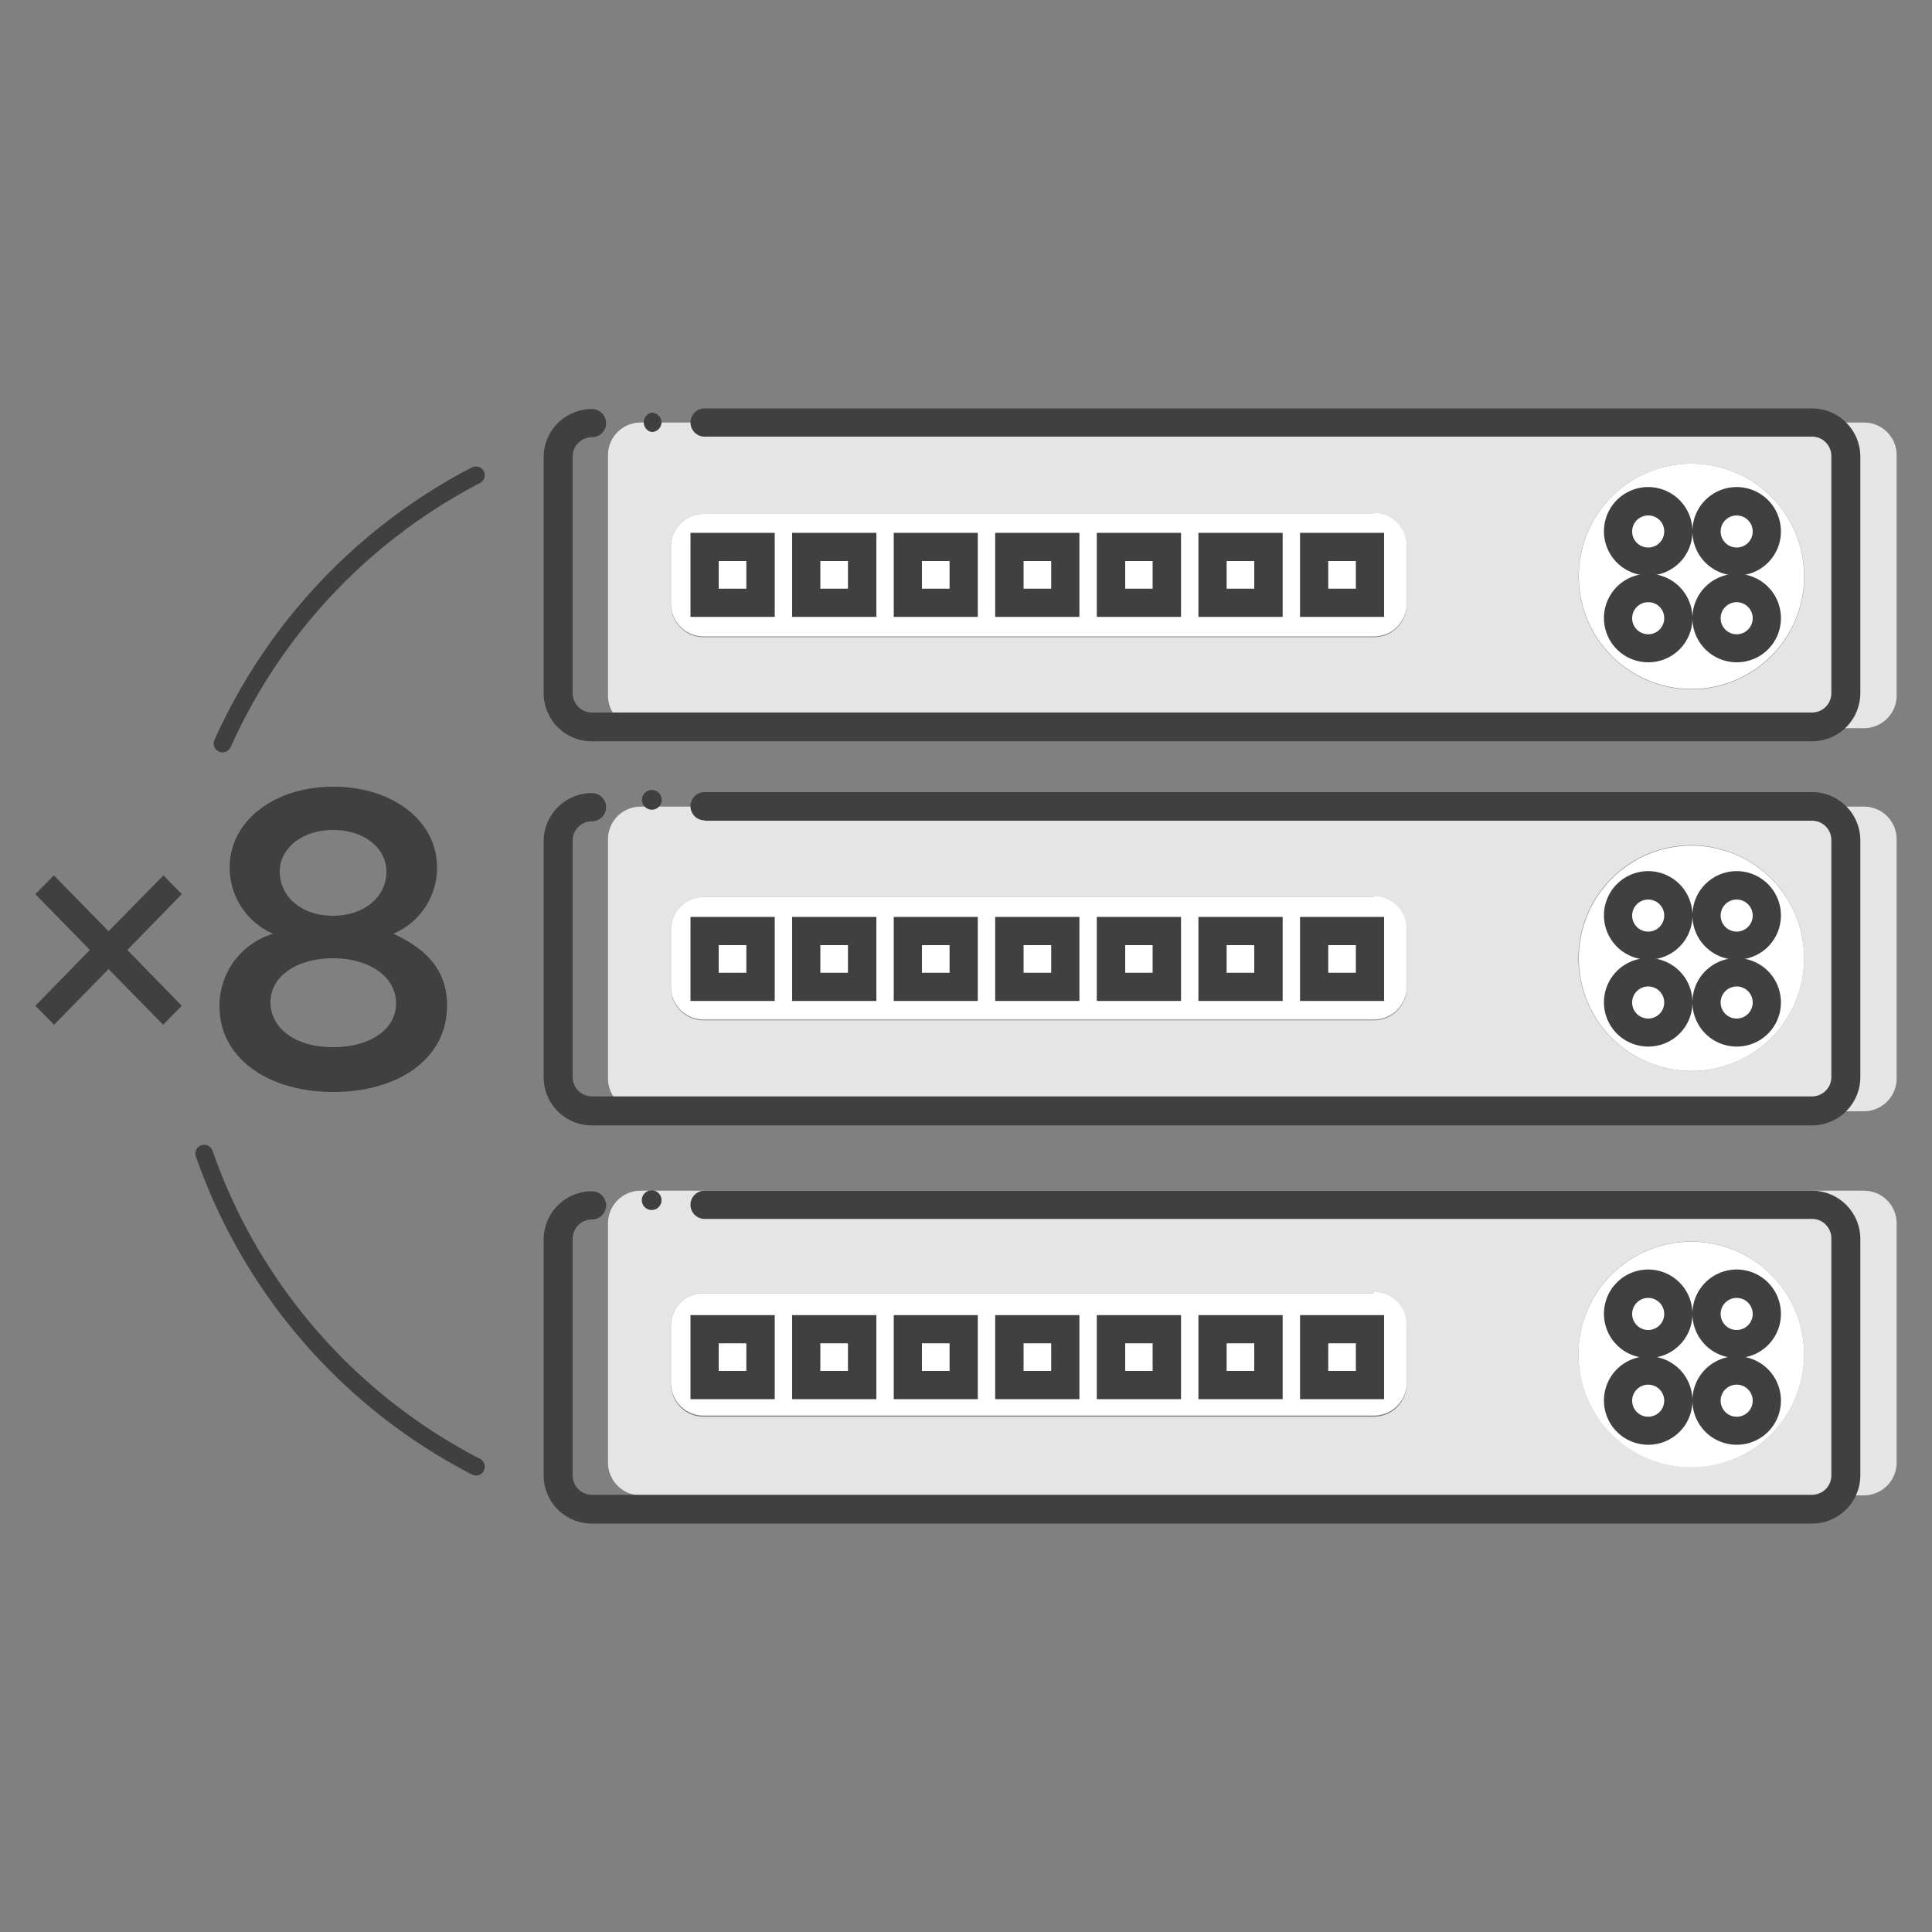<svg xmlns="http://www.w3.org/2000/svg" viewBox="0 0 100 100"><rect x="0" y="0" width="100" height="100" fill="#808080" stroke="none"/><defs><style>.cls-1{fill:#e5e5e5;}.cls-2{fill:#fff;}.cls-3{fill:#404040;}</style></defs><g id="Layer_2" data-name="Layer 2"><path class="cls-1" d="M96.48,21.87H33.16a1.69,1.69,0,0,0-1.69,1.69V36a1.69,1.69,0,0,0,1.69,1.69H96.48A1.69,1.69,0,0,0,98.17,36V23.56a1.69,1.69,0,0,0-1.69-1.69M87.55,24h0a5.84,5.84,0,1,1-5.84,5.84A5.84,5.84,0,0,1,87.55,24M34.73,28.27a1.68,1.68,0,0,1,1.69-1.67h34.7a1.69,1.69,0,0,1,1.69,1.69v3a1.69,1.69,0,0,1-1.69,1.69H36.42a1.69,1.69,0,0,1-1.69-1.67Z"/><path class="cls-1" d="M96.48,41.75H33.16a1.69,1.69,0,0,0-1.69,1.69V55.82a1.7,1.7,0,0,0,1.69,1.7H96.48a1.7,1.7,0,0,0,1.69-1.7V43.44a1.69,1.69,0,0,0-1.69-1.69M87.55,55.43a5.84,5.84,0,1,1,5.83-5.83,5.83,5.83,0,0,1-5.83,5.83M34.73,48.1a1.68,1.68,0,0,1,1.69-1.67h34.7a1.69,1.69,0,0,1,1.69,1.69v3a1.69,1.69,0,0,1-1.69,1.69H36.42a1.69,1.69,0,0,1-1.69-1.67Z"/><path class="cls-1" d="M96.48,61.63H33.16a1.69,1.69,0,0,0-1.69,1.69V75.7a1.7,1.7,0,0,0,1.69,1.7H96.48a1.7,1.7,0,0,0,1.69-1.7V63.32a1.69,1.69,0,0,0-1.69-1.69M87.55,75.94a5.84,5.84,0,1,1,5.83-5.83,5.83,5.83,0,0,1-5.83,5.83M34.73,68.6a1.68,1.68,0,0,1,1.69-1.66h34.7a1.69,1.69,0,0,1,1.69,1.69v3a1.7,1.7,0,0,1-1.69,1.7H36.42a1.69,1.69,0,0,1-1.69-1.67Z"/><path class="cls-2" d="M71.12,46.43H36.42a1.68,1.68,0,0,0-1.69,1.67v3a1.69,1.69,0,0,0,1.69,1.67h34.7a1.69,1.69,0,0,0,1.69-1.69v-3a1.69,1.69,0,0,0-1.69-1.69"/><path class="cls-2" d="M71.12,26.6H36.42a1.68,1.68,0,0,0-1.69,1.67v3a1.69,1.69,0,0,0,1.69,1.67h34.7a1.69,1.69,0,0,0,1.69-1.69v-3a1.69,1.69,0,0,0-1.69-1.69"/><path class="cls-2" d="M71.12,66.94H36.42a1.68,1.68,0,0,0-1.69,1.66v3a1.69,1.69,0,0,0,1.69,1.67h34.7a1.7,1.7,0,0,0,1.69-1.7v-3a1.69,1.69,0,0,0-1.69-1.69"/><path class="cls-2" d="M87.55,24h0a5.83,5.83,0,1,0,5.83,5.83A5.83,5.83,0,0,0,87.55,24"/><path class="cls-2" d="M87.55,43.77a5.83,5.83,0,1,0,5.83,5.83,5.83,5.83,0,0,0-5.83-5.83"/><path class="cls-2" d="M87.55,64.27a5.84,5.84,0,1,0,5.83,5.84,5.83,5.83,0,0,0-5.83-5.84"/><path class="cls-3" d="M36.47,22.6H93.79a1,1,0,0,1,1,1V35.88a1,1,0,0,1-1,1H30.64a1,1,0,0,1-1-1V23.63a1,1,0,0,1,1-1,.73.73,0,1,0,0-1.46,2.5,2.5,0,0,0-2.5,2.49V35.88a2.49,2.49,0,0,0,2.5,2.49H93.79a2.5,2.5,0,0,0,2.5-2.49V23.63a2.5,2.5,0,0,0-2.5-2.49H36.47a.73.73,0,0,0,0,1.46Z"/><polygon class="cls-3" points="39.37 31.2 39.37 30.47 37.2 30.47 37.2 29.04 38.63 29.04 38.63 31.2 39.37 31.2 39.37 30.47 39.37 31.2 40.1 31.2 40.1 27.58 35.74 27.58 35.74 31.93 40.1 31.93 40.1 31.2 39.37 31.2"/><polygon class="cls-3" points="44.62 31.2 44.62 30.47 42.46 30.47 42.46 29.04 43.89 29.04 43.89 31.2 44.62 31.2 44.62 30.47 44.62 31.2 45.36 31.2 45.36 27.58 41 27.58 41 31.93 45.36 31.93 45.36 31.2 44.62 31.2"/><polygon class="cls-3" points="49.88 31.2 49.88 30.47 47.72 30.47 47.72 29.04 49.15 29.04 49.15 31.2 49.88 31.2 49.88 30.47 49.88 31.2 50.61 31.2 50.61 27.58 46.26 27.58 46.26 31.93 50.61 31.93 50.61 31.2 49.88 31.2"/><polygon class="cls-3" points="55.14 31.2 55.14 30.47 52.98 30.47 52.98 29.04 54.41 29.04 54.41 31.2 55.14 31.2 55.14 30.47 55.14 31.2 55.87 31.2 55.87 27.58 51.51 27.58 51.51 31.93 55.87 31.93 55.87 31.2 55.14 31.2"/><polygon class="cls-3" points="60.4 31.2 60.4 30.47 58.24 30.47 58.24 29.04 59.66 29.04 59.66 31.2 60.4 31.2 60.4 30.47 60.4 31.2 61.13 31.2 61.13 27.58 56.77 27.58 56.77 31.93 61.13 31.93 61.13 31.2 60.4 31.2"/><polygon class="cls-3" points="65.66 31.2 65.66 30.47 63.49 30.47 63.49 29.04 64.92 29.04 64.92 31.2 65.66 31.2 65.66 30.47 65.66 31.2 66.39 31.2 66.39 27.58 62.03 27.58 62.03 31.93 66.39 31.93 66.39 31.2 65.66 31.2"/><polygon class="cls-3" points="70.91 31.2 70.91 30.47 68.75 30.47 68.75 29.04 70.18 29.04 70.18 31.2 70.91 31.2 70.91 30.47 70.91 31.2 71.64 31.2 71.64 27.58 67.29 27.58 67.29 31.93 71.64 31.93 71.64 31.2 70.91 31.2"/><path class="cls-3" d="M86.87,27.51h-.73a.83.83,0,1,1-.82-.83.82.82,0,0,1,.82.83H87.6a2.29,2.29,0,1,0-2.28,2.28,2.28,2.28,0,0,0,2.28-2.28Z"/><path class="cls-3" d="M86.87,32h-.73a.83.83,0,1,1-.82-.83.82.82,0,0,1,.82.83H87.6a2.29,2.29,0,1,0-2.28,2.28A2.28,2.28,0,0,0,87.6,32Z"/><path class="cls-3" d="M91.45,27.51h-.73a.83.83,0,1,1-.83-.83.83.83,0,0,1,.83.83h1.46a2.29,2.29,0,1,0-2.29,2.28,2.28,2.28,0,0,0,2.29-2.28Z"/><path class="cls-3" d="M91.45,32h-.73a.83.83,0,1,1-.83-.83.83.83,0,0,1,.83.83h1.46a2.29,2.29,0,1,0-2.29,2.28A2.28,2.28,0,0,0,92.18,32Z"/><path class="cls-3" d="M36.47,42.48H93.79a1,1,0,0,1,1,1V55.75a1,1,0,0,1-1,1H30.64a1,1,0,0,1-1-1V43.51a1,1,0,0,1,1-1,.73.73,0,1,0,0-1.46,2.5,2.5,0,0,0-2.5,2.49V55.75a2.49,2.49,0,0,0,2.5,2.5H93.79a2.5,2.5,0,0,0,2.5-2.5V43.51A2.5,2.5,0,0,0,93.79,41H36.47a.73.73,0,0,0,0,1.46Z"/><polygon class="cls-3" points="39.37 51.08 39.37 50.35 37.2 50.35 37.2 48.92 38.63 48.92 38.63 51.08 39.37 51.08 39.37 50.35 39.37 51.08 40.1 51.08 40.1 47.46 35.74 47.46 35.74 51.81 40.1 51.81 40.1 51.08 39.37 51.08"/><polygon class="cls-3" points="44.62 51.08 44.62 50.35 42.46 50.35 42.46 48.92 43.89 48.92 43.89 51.08 44.62 51.08 44.62 50.35 44.62 51.08 45.36 51.08 45.36 47.46 41 47.46 41 51.81 45.36 51.81 45.36 51.08 44.62 51.08"/><polygon class="cls-3" points="49.88 51.08 49.88 50.35 47.72 50.35 47.72 48.92 49.15 48.92 49.15 51.08 49.88 51.08 49.88 50.35 49.88 51.08 50.61 51.08 50.61 47.46 46.26 47.46 46.26 51.81 50.61 51.81 50.61 51.08 49.88 51.08"/><polygon class="cls-3" points="55.14 51.08 55.14 50.35 52.98 50.35 52.98 48.92 54.41 48.92 54.41 51.08 55.14 51.08 55.14 50.35 55.14 51.08 55.87 51.08 55.87 47.46 51.51 47.46 51.51 51.81 55.87 51.81 55.87 51.08 55.14 51.08"/><polygon class="cls-3" points="60.4 51.08 60.4 50.35 58.24 50.35 58.24 48.92 59.66 48.92 59.66 51.08 60.4 51.08 60.4 50.35 60.4 51.08 61.13 51.08 61.13 47.46 56.77 47.46 56.77 51.81 61.13 51.81 61.13 51.08 60.4 51.08"/><polygon class="cls-3" points="65.66 51.08 65.66 50.35 63.49 50.35 63.49 48.92 64.92 48.92 64.92 51.08 65.66 51.08 65.66 50.35 65.66 51.08 66.39 51.08 66.39 47.46 62.03 47.46 62.03 51.81 66.39 51.81 66.39 51.08 65.66 51.08"/><polygon class="cls-3" points="70.91 51.08 70.91 50.35 68.75 50.35 68.75 48.92 70.18 48.92 70.18 51.08 70.91 51.08 70.91 50.35 70.91 51.08 71.64 51.08 71.64 47.46 67.29 47.46 67.29 51.81 71.64 51.81 71.64 51.08 70.91 51.08"/><path class="cls-3" d="M86.87,47.38h-.73a.83.83,0,1,1-.82-.82.83.83,0,0,1,.82.82H87.6a2.29,2.29,0,1,0-2.28,2.29,2.28,2.28,0,0,0,2.28-2.29Z"/><path class="cls-3" d="M86.87,51.88h-.73a.83.83,0,1,1-.82-.82.83.83,0,0,1,.82.82H87.6a2.29,2.29,0,1,0-2.28,2.29,2.28,2.28,0,0,0,2.28-2.29Z"/><path class="cls-3" d="M91.45,47.38h-.73a.83.83,0,1,1-.83-.82.83.83,0,0,1,.83.82h1.46a2.29,2.29,0,1,0-2.29,2.29,2.28,2.28,0,0,0,2.29-2.29Z"/><path class="cls-3" d="M91.45,51.88h-.73a.83.83,0,1,1-.83-.82.83.83,0,0,1,.83.82h1.46a2.29,2.29,0,1,0-2.29,2.29,2.28,2.28,0,0,0,2.29-2.29Z"/><path class="cls-3" d="M36.47,63.09H93.79a1,1,0,0,1,1,1V76.37a1,1,0,0,1-1,1H30.64a1,1,0,0,1-1-1V64.12a1,1,0,0,1,1-1,.73.73,0,1,0,0-1.46,2.5,2.5,0,0,0-2.5,2.49V76.37a2.49,2.49,0,0,0,2.5,2.49H93.79a2.5,2.5,0,0,0,2.5-2.49V64.12a2.5,2.5,0,0,0-2.5-2.49H36.47a.73.73,0,0,0,0,1.46Z"/><polygon class="cls-3" points="39.37 71.69 39.37 70.96 37.2 70.96 37.2 69.53 38.63 69.53 38.63 71.69 39.37 71.69 39.37 70.96 39.37 71.69 40.1 71.69 40.1 68.07 35.74 68.07 35.74 72.42 40.1 72.42 40.1 71.69 39.37 71.69"/><polygon class="cls-3" points="44.62 71.69 44.62 70.96 42.46 70.96 42.46 69.53 43.89 69.53 43.89 71.69 44.62 71.69 44.62 70.96 44.62 71.69 45.36 71.69 45.36 68.07 41 68.07 41 72.42 45.36 72.42 45.36 71.69 44.62 71.69"/><polygon class="cls-3" points="49.88 71.69 49.88 70.96 47.72 70.96 47.72 69.53 49.15 69.53 49.15 71.69 49.88 71.69 49.88 70.96 49.88 71.69 50.61 71.69 50.61 68.07 46.26 68.07 46.26 72.42 50.61 72.42 50.61 71.69 49.88 71.69"/><polygon class="cls-3" points="55.14 71.69 55.14 70.96 52.98 70.96 52.98 69.53 54.41 69.53 54.41 71.69 55.14 71.69 55.14 70.96 55.14 71.69 55.87 71.69 55.87 68.07 51.51 68.07 51.51 72.42 55.87 72.42 55.87 71.69 55.14 71.69"/><polygon class="cls-3" points="60.4 71.69 60.4 70.96 58.24 70.96 58.24 69.53 59.66 69.53 59.66 71.69 60.4 71.69 60.4 70.96 60.4 71.69 61.13 71.69 61.13 68.07 56.77 68.07 56.77 72.42 61.13 72.42 61.13 71.69 60.4 71.69"/><polygon class="cls-3" points="65.66 71.69 65.66 70.96 63.49 70.96 63.49 69.53 64.92 69.53 64.92 71.69 65.66 71.69 65.66 70.96 65.66 71.69 66.39 71.69 66.39 68.07 62.03 68.07 62.03 72.42 66.39 72.42 66.39 71.69 65.66 71.69"/><polygon class="cls-3" points="70.91 71.69 70.91 70.96 68.75 70.96 68.75 69.53 70.18 69.53 70.18 71.69 70.91 71.69 70.91 70.96 70.91 71.69 71.64 71.69 71.64 68.07 67.29 68.07 67.29 72.42 71.64 72.42 71.64 71.69 70.91 71.69"/><polygon class="cls-3" points="2.79 45.31 5.62 48.2 8.46 45.31 9.41 46.28 6.59 49.17 9.41 52.06 8.44 53.04 5.62 50.16 2.8 53.04 1.83 52.06 4.65 49.17 1.83 46.28 2.79 45.31"/><path class="cls-3" d="M11.36,52.09v0a3.89,3.89,0,0,1,2.78-3.76,3.71,3.71,0,0,1-2.25-3.44v0c0-2.37,2.27-4.17,5.36-4.17s5.37,1.78,5.37,4.17v0a3.7,3.7,0,0,1-2.26,3.44c1.7.78,2.78,1.88,2.78,3.71v0c0,2.76-2.51,4.48-5.89,4.48S11.36,54.76,11.36,52.09Zm9.14-.15v0c0-1.41-1.42-2.34-3.25-2.34S14,50.48,14,51.89v0c0,1.25,1.19,2.31,3.22,2.31S20.5,53.22,20.5,51.94ZM20,45.12v0c0-1.19-1.1-2.16-2.76-2.16s-2.76,1-2.76,2.14v0c0,1.35,1.17,2.3,2.76,2.3S20,46.44,20,45.12Z"/><path class="cls-3" d="M11.94,38.67A28.56,28.56,0,0,1,24.85,25a.45.45,0,0,0,.19-.61.46.46,0,0,0-.61-.2A29.51,29.51,0,0,0,11.1,38.3a.45.45,0,0,0,.23.6A.46.46,0,0,0,11.94,38.67Z"/><path class="cls-3" d="M24.85,75.51A28.51,28.51,0,0,1,11,59.56a.45.45,0,0,0-.58-.28.45.45,0,0,0-.28.58A29.39,29.39,0,0,0,24.43,76.32a.45.45,0,0,0,.61-.19A.46.46,0,0,0,24.85,75.51Z"/><path class="cls-3" d="M86.87,68h-.73a.83.83,0,1,1-.82-.82.83.83,0,0,1,.82.82H87.6a2.29,2.29,0,1,0-2.28,2.29A2.28,2.28,0,0,0,87.6,68Z"/><path class="cls-3" d="M86.87,72.49h-.73a.83.83,0,1,1-.82-.82.83.83,0,0,1,.82.82H87.6a2.29,2.29,0,1,0-2.28,2.29,2.28,2.28,0,0,0,2.28-2.29Z"/><path class="cls-3" d="M91.45,68h-.73a.83.83,0,1,1-.83-.82.83.83,0,0,1,.83.82h1.46a2.29,2.29,0,1,0-2.29,2.29A2.28,2.28,0,0,0,92.18,68Z"/><path class="cls-3" d="M91.45,72.49h-.73a.83.83,0,1,1-.83-.82.83.83,0,0,1,.83.82h1.46a2.29,2.29,0,1,0-2.29,2.29,2.28,2.28,0,0,0,2.29-2.29Z"/><path class="cls-3" d="M34.24,62.11a.51.51,0,1,1-.51-.5.51.51,0,0,1,.51.5"/><path class="cls-3" d="M34.24,41.5a.51.51,0,0,1-1,0,.51.51,0,1,1,1,0"/><path class="cls-3" d="M34.24,21.86a.51.51,0,0,1-.51.5.51.51,0,0,1,0-1,.51.51,0,0,1,.51.51"/></g></svg>